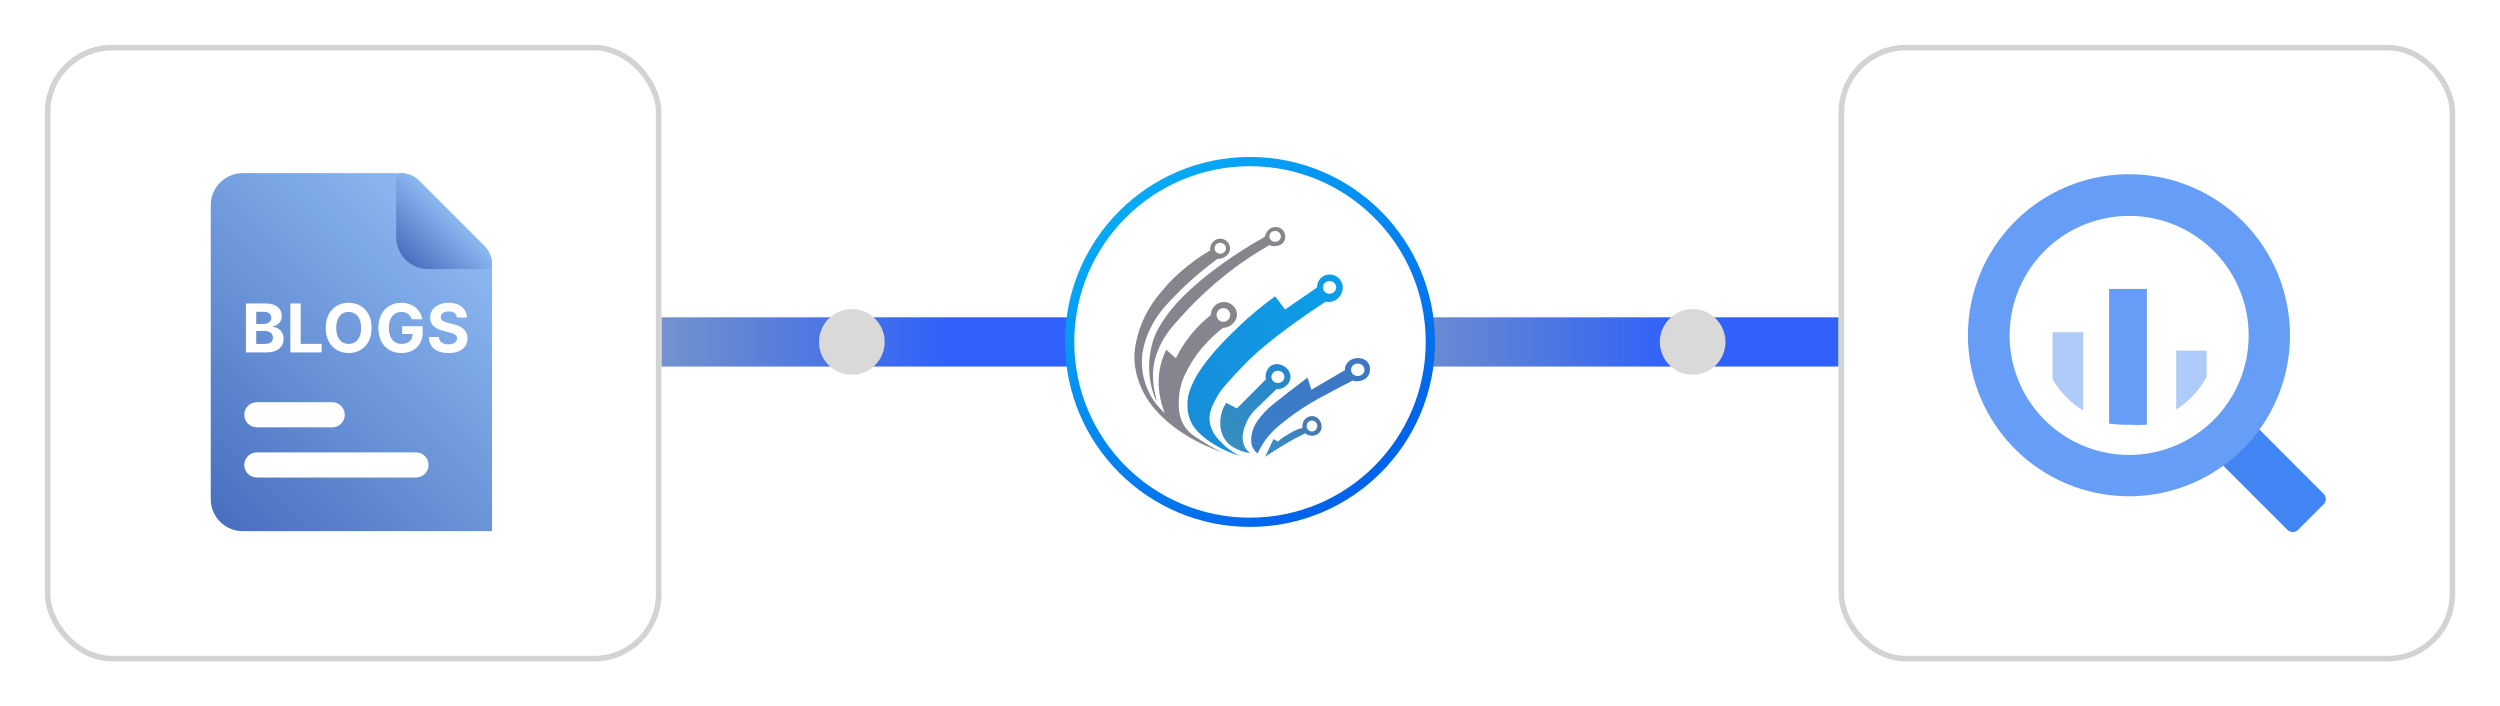 <?xml version="1.0" encoding="UTF-8"?> <svg xmlns="http://www.w3.org/2000/svg" width="446" height="126" viewBox="0 0 446 126" fill="none"><path d="M116.336 61L198.326 61" stroke="url(#paint0_linear_3118_1249)" stroke-width="8.785"></path><circle cx="151.97" cy="61" r="5.856" fill="#D9D9D9"></circle><path d="M246.336 61L328.326 61" stroke="url(#paint1_linear_3118_1249)" stroke-width="8.785"></path><circle cx="301.97" cy="61" r="5.856" fill="#D9D9D9"></circle><g filter="url(#filter0_d_3118_1249)"><rect x="328" y="6" width="110" height="110" rx="12" fill="white"></rect><rect x="328.5" y="6.5" width="109" height="109" rx="11.5" stroke="#D3D3D3"></rect><path fill-rule="evenodd" clip-rule="evenodd" d="M366.18 57.264V65.659C367.503 67.94 369.38 69.85 371.638 71.213V57.264H366.18Z" fill="#AECBFA"></path><path fill-rule="evenodd" clip-rule="evenodd" d="M376.266 49.54V73.576C377.44 73.726 378.625 73.79 379.809 73.767C380.872 73.834 381.938 73.834 383.001 73.767V49.54H376.266Z" fill="#669DF6"></path><path fill-rule="evenodd" clip-rule="evenodd" d="M388.234 60.552V71.053C390.504 69.606 392.371 67.607 393.661 65.244V60.552H388.234Z" fill="#AECBFA"></path><path fill-rule="evenodd" clip-rule="evenodd" d="M401.318 74.788L396.785 79.32C396.658 79.445 396.557 79.594 396.487 79.758C396.418 79.923 396.383 80.1 396.383 80.278C396.383 80.456 396.418 80.633 396.487 80.797C396.557 80.962 396.658 81.111 396.785 81.236L408.085 92.535C408.336 92.783 408.674 92.921 409.026 92.921C409.379 92.921 409.717 92.783 409.968 92.535L414.533 87.971C414.78 87.72 414.919 87.381 414.919 87.029C414.919 86.677 414.78 86.338 414.533 86.087L403.233 74.788C403.108 74.66 402.959 74.559 402.795 74.49C402.63 74.421 402.454 74.385 402.275 74.385C402.097 74.385 401.92 74.421 401.756 74.49C401.592 74.559 401.443 74.66 401.318 74.788Z" fill="#4285F4"></path><path fill-rule="evenodd" clip-rule="evenodd" d="M379.806 29.078C374.124 29.078 368.57 30.763 363.846 33.92C359.121 37.076 355.439 41.563 353.265 46.812C351.091 52.062 350.522 57.838 351.63 63.411C352.739 68.983 355.475 74.102 359.492 78.12C363.51 82.138 368.629 84.874 374.202 85.982C379.774 87.091 385.55 86.522 390.8 84.347C396.049 82.173 400.536 78.491 403.692 73.766C406.849 69.042 408.534 63.488 408.534 57.806C408.534 54.033 407.791 50.298 406.347 46.812C404.903 43.327 402.787 40.16 400.12 37.492C397.452 34.825 394.285 32.709 390.8 31.265C387.314 29.821 383.579 29.078 379.806 29.078ZM379.806 79.161C375.592 79.154 371.474 77.899 367.972 75.554C364.47 73.208 361.742 69.878 360.132 65.983C358.523 62.088 358.103 57.804 358.927 53.67C359.751 49.537 361.781 45.741 364.761 42.761C367.741 39.781 371.537 37.751 375.67 36.927C379.804 36.103 384.088 36.523 387.983 38.133C391.878 39.742 395.208 42.47 397.554 45.972C399.899 49.474 401.154 53.592 401.16 57.806C401.165 60.612 400.615 63.39 399.544 65.983C398.472 68.576 396.899 70.932 394.915 72.915C392.931 74.899 390.576 76.472 387.983 77.544C385.39 78.615 382.612 79.165 379.806 79.161Z" fill="#669DF6"></path></g><g filter="url(#filter1_d_3118_1249)"><rect x="8" y="6" width="110" height="110" rx="12" fill="white"></rect><rect x="8.5" y="6.5" width="109" height="109" rx="11.5" stroke="#D3D3D3"></rect><path d="M87.773 72.272V44.856C87.773 44.812 87.771 44.769 87.766 44.727C87.746 44.554 87.544 43.013 86.495 41.964L74.699 30.168C73.65 29.118 72.109 28.915 71.938 28.896C71.895 28.891 71.852 28.889 71.808 28.889H43.299C40.156 28.889 37.598 31.447 37.598 34.592V87.057C37.598 90.201 40.156 92.759 43.299 92.759H87.773C81.787 92.759 90.767 92.759 87.773 92.759C87.773 92.759 87.773 95.232 87.773 87.057C87.773 79.263 87.773 75.935 87.773 72.272Z" fill="url(#paint2_linear_3118_1249)"></path><path d="M86.504 41.964L74.71 30.168C73.661 29.119 72.12 28.916 71.949 28.897C71.789 28.878 71.627 28.894 71.474 28.942C71.321 28.991 71.18 29.072 71.06 29.179C70.94 29.286 70.844 29.417 70.779 29.564C70.713 29.711 70.679 29.87 70.68 30.03V40.295C70.68 43.44 73.237 45.998 76.382 45.998H86.645C86.805 45.998 86.964 45.963 87.11 45.898C87.257 45.832 87.388 45.736 87.495 45.616C87.602 45.496 87.682 45.355 87.731 45.203C87.78 45.05 87.796 44.888 87.778 44.728C87.757 44.554 87.553 43.013 86.504 41.964Z" fill="url(#paint3_linear_3118_1249)"></path><path d="M43.578 71.994C43.578 70.756 44.582 69.752 45.82 69.752H59.268C60.506 69.752 61.51 70.756 61.51 71.994V71.994C61.51 73.232 60.506 74.236 59.268 74.236H45.82C44.582 74.236 43.578 73.232 43.578 71.994V71.994Z" fill="white"></path><path d="M43.578 80.947C43.578 79.709 44.582 78.706 45.82 78.706H74.21C75.449 78.706 76.452 79.709 76.452 80.947V80.947C76.452 82.186 75.449 83.189 74.21 83.189H45.82C44.582 83.189 43.578 82.186 43.578 80.947V80.947Z" fill="white"></path><path d="M43.868 60.862V52.135H47.362C48.004 52.135 48.54 52.23 48.969 52.42C49.398 52.61 49.72 52.875 49.936 53.213C50.152 53.548 50.26 53.934 50.26 54.372C50.26 54.713 50.192 55.012 50.055 55.271C49.919 55.527 49.731 55.737 49.493 55.902C49.257 56.063 48.987 56.179 48.683 56.247V56.332C49.016 56.346 49.327 56.44 49.617 56.613C49.909 56.786 50.146 57.029 50.328 57.342C50.51 57.652 50.601 58.021 50.601 58.45C50.601 58.913 50.486 59.326 50.256 59.69C50.028 60.051 49.692 60.336 49.246 60.547C48.8 60.757 48.25 60.862 47.597 60.862H43.868ZM45.713 59.353H47.217C47.731 59.353 48.106 59.255 48.342 59.059C48.578 58.86 48.696 58.596 48.696 58.267C48.696 58.025 48.638 57.812 48.521 57.627C48.405 57.443 48.239 57.298 48.023 57.193C47.81 57.088 47.555 57.035 47.26 57.035H45.713V59.353ZM45.713 55.786H47.081C47.334 55.786 47.558 55.742 47.754 55.654C47.953 55.563 48.109 55.436 48.223 55.271C48.34 55.106 48.398 54.909 48.398 54.679C48.398 54.363 48.285 54.109 48.061 53.916C47.84 53.723 47.524 53.626 47.115 53.626H45.713V55.786ZM51.801 60.862V52.135H53.647V59.34H57.388V60.862H51.801ZM66.29 56.498C66.29 57.45 66.11 58.26 65.749 58.927C65.391 59.595 64.902 60.105 64.283 60.457C63.666 60.806 62.973 60.981 62.203 60.981C61.428 60.981 60.732 60.805 60.115 60.453C59.499 60.1 59.012 59.59 58.654 58.923C58.296 58.255 58.117 57.447 58.117 56.498C58.117 55.547 58.296 54.737 58.654 54.069C59.012 53.402 59.499 52.893 60.115 52.544C60.732 52.191 61.428 52.015 62.203 52.015C62.973 52.015 63.666 52.191 64.283 52.544C64.902 52.893 65.391 53.402 65.749 54.069C66.11 54.737 66.29 55.547 66.29 56.498ZM64.419 56.498C64.419 55.882 64.327 55.362 64.142 54.938C63.961 54.515 63.703 54.194 63.371 53.975C63.039 53.757 62.65 53.647 62.203 53.647C61.758 53.647 61.368 53.757 61.036 53.975C60.703 54.194 60.445 54.515 60.26 54.938C60.078 55.362 59.988 55.882 59.988 56.498C59.988 57.115 60.078 57.635 60.26 58.058C60.445 58.481 60.703 58.802 61.036 59.021C61.368 59.24 61.758 59.349 62.203 59.349C62.65 59.349 63.039 59.24 63.371 59.021C63.703 58.802 63.961 58.481 64.142 58.058C64.327 57.635 64.419 57.115 64.419 56.498ZM73.444 54.956C73.384 54.748 73.3 54.565 73.192 54.406C73.085 54.244 72.952 54.108 72.796 53.997C72.643 53.883 72.467 53.797 72.268 53.737C72.072 53.677 71.854 53.647 71.616 53.647C71.17 53.647 70.778 53.758 70.44 53.98C70.104 54.201 69.843 54.524 69.656 54.947C69.468 55.367 69.374 55.882 69.374 56.49C69.374 57.098 69.467 57.615 69.651 58.041C69.836 58.467 70.097 58.792 70.435 59.017C70.773 59.238 71.173 59.349 71.633 59.349C72.05 59.349 72.407 59.275 72.702 59.127C73.001 58.977 73.228 58.765 73.384 58.492C73.543 58.22 73.623 57.897 73.623 57.525L73.998 57.581H71.748V56.191H75.4V57.291C75.4 58.058 75.238 58.717 74.914 59.268C74.59 59.816 74.144 60.24 73.576 60.538C73.008 60.833 72.357 60.981 71.624 60.981C70.806 60.981 70.087 60.801 69.468 60.44C68.849 60.076 68.366 59.561 68.019 58.893C67.675 58.223 67.504 57.427 67.504 56.507C67.504 55.799 67.606 55.169 67.81 54.615C68.018 54.058 68.308 53.586 68.68 53.2C69.052 52.813 69.485 52.52 69.979 52.318C70.474 52.116 71.009 52.015 71.586 52.015C72.08 52.015 72.54 52.088 72.967 52.233C73.393 52.375 73.771 52.576 74.1 52.838C74.433 53.099 74.704 53.41 74.914 53.771C75.124 54.129 75.259 54.524 75.319 54.956H73.444ZM81.52 54.645C81.486 54.301 81.34 54.034 81.081 53.843C80.823 53.653 80.472 53.558 80.029 53.558C79.728 53.558 79.473 53.6 79.266 53.686C79.059 53.768 78.9 53.883 78.789 54.031C78.681 54.179 78.627 54.346 78.627 54.534C78.621 54.69 78.654 54.826 78.725 54.943C78.799 55.059 78.9 55.16 79.027 55.245C79.155 55.328 79.303 55.4 79.471 55.463C79.638 55.522 79.817 55.574 80.007 55.616L80.791 55.804C81.172 55.889 81.522 56.002 81.84 56.145C82.158 56.286 82.434 56.461 82.666 56.669C82.9 56.876 83.08 57.12 83.208 57.402C83.338 57.683 83.405 58.005 83.408 58.369C83.405 58.903 83.269 59.366 82.999 59.758C82.732 60.147 82.346 60.45 81.84 60.666C81.337 60.879 80.731 60.985 80.02 60.985C79.316 60.985 78.702 60.877 78.179 60.661C77.659 60.446 77.253 60.126 76.961 59.703C76.671 59.277 76.519 58.75 76.505 58.122H78.29C78.31 58.414 78.394 58.659 78.541 58.855C78.692 59.048 78.892 59.194 79.142 59.294C79.395 59.39 79.681 59.438 79.999 59.438C80.311 59.438 80.583 59.393 80.813 59.302C81.046 59.211 81.226 59.085 81.354 58.923C81.482 58.761 81.546 58.575 81.546 58.365C81.546 58.169 81.488 58.004 81.371 57.87C81.257 57.737 81.09 57.623 80.868 57.529C80.65 57.436 80.381 57.35 80.063 57.274L79.113 57.035C78.377 56.856 77.796 56.576 77.37 56.196C76.944 55.815 76.732 55.302 76.735 54.657C76.732 54.129 76.873 53.667 77.157 53.272C77.444 52.877 77.837 52.569 78.337 52.348C78.837 52.126 79.405 52.015 80.041 52.015C80.689 52.015 81.255 52.126 81.738 52.348C82.223 52.569 82.601 52.877 82.871 53.272C83.141 53.667 83.28 54.125 83.289 54.645H81.52Z" fill="white"></path></g><circle cx="223" cy="61" r="32.175" fill="white" stroke="url(#paint4_linear_3118_1249)" stroke-width="1.65"></circle><path d="M228.728 40.926C228.092 40.351 227.181 40.433 226.643 40.745C226.222 40.99 225.985 41.4 225.919 41.514C225.754 41.797 225.682 42.06 225.647 42.239C222.675 43.905 220.284 45.487 218.532 46.725C211.618 51.606 208.958 55.115 207.97 56.515C206.726 58.273 206.255 59.335 206.021 59.916C205.76 60.565 204.423 64.024 205.296 68.436C205.642 70.185 206.228 71.546 206.338 71.516C206.497 71.477 205.275 68.617 205.84 65.126C206.215 62.802 207.246 61.047 207.789 60.142C208.481 58.986 209.227 58.148 210.689 56.515C212.612 54.372 214.284 52.796 215.221 51.938C217.647 49.721 219.669 48.208 220.388 47.678C222.02 46.475 224.047 45.109 226.462 43.735C226.665 43.82 227.184 44.004 227.823 43.871C228.055 43.823 228.646 43.698 229.003 43.192C229.439 42.569 229.399 41.53 228.731 40.926H228.728ZM227.482 43.147C226.918 43.147 226.462 42.71 226.462 42.172C226.462 41.634 226.918 41.198 227.482 41.198C228.047 41.198 228.502 41.634 228.502 42.172C228.502 42.71 228.047 43.147 227.482 43.147Z" fill="url(#paint5_linear_3118_1249)"></path><path d="M220.661 55.917C220.579 55.062 219.987 54.367 219.255 54.058C218.429 53.709 217.497 53.888 216.853 54.42C216.033 55.096 215.995 56.082 215.993 56.233C215.415 56.686 214.818 57.197 214.225 57.775C212.083 59.855 210.691 62.065 209.783 63.894L208.06 62.397C207.697 63.121 207.357 63.968 207.109 64.935C206.126 68.734 207.144 72.049 207.788 73.681C207.162 73.127 206.448 72.385 205.793 71.415C204.092 68.899 203.831 66.423 203.753 65.614C203.402 61.865 205.149 58.523 206.156 56.912C206.781 55.909 207.431 55.096 208.512 53.922C210.345 51.928 213.165 49.156 217.215 46.172C217.412 46.179 217.726 46.163 218.075 46.036C218.256 45.969 219.167 45.634 219.391 44.72C219.572 43.975 219.162 43.376 219.119 43.315C218.749 42.795 218.126 42.537 217.532 42.59C216.818 42.654 216.395 43.147 216.262 43.315C216.262 43.317 216.256 43.32 216.254 43.325C216.011 43.645 215.9 44.041 215.9 44.441V44.675C214.832 45.301 213.487 46.169 212.025 47.327C211.157 48.014 209.636 49.225 208.014 51.065C206.598 52.668 204.544 55.041 203.322 58.68C202.427 61.346 202.366 63.164 202.371 63.71C202.374 64.16 202.409 65.225 202.712 66.564C202.827 67.073 203.266 68.883 204.547 70.984C204.957 71.655 205.974 73.21 208.084 75.063C211.641 78.189 215.735 79.901 218.283 80.774C217.412 80.394 216.19 79.805 214.816 78.94C213.055 77.832 212.177 77.276 211.46 76.267C210.134 74.387 210.254 72.23 210.326 70.918C210.475 68.276 211.591 66.362 212.411 64.935C213.159 63.635 213.9 62.733 214.406 62.126C215.78 60.47 217.146 59.285 218.169 58.499C218.44 58.491 218.935 58.441 219.439 58.137C219.529 58.081 220.794 57.285 220.664 55.917H220.661ZM217.692 43.317C218.256 43.317 218.712 43.754 218.712 44.292C218.712 44.83 218.256 45.266 217.692 45.266C217.127 45.266 216.672 44.83 216.672 44.292C216.672 43.754 217.127 43.317 217.692 43.317ZM218.254 57.413C217.58 57.413 217.037 56.864 217.037 56.188C217.037 55.512 217.583 54.963 218.254 54.963C218.925 54.963 219.471 55.512 219.471 56.188C219.471 56.864 218.925 57.413 218.254 57.413Z" fill="url(#paint6_linear_3118_1249)"></path><path d="M239.546 51.092C239.533 50.953 239.426 50.061 238.64 49.459C237.975 48.951 237.035 48.815 236.238 49.188C236.124 49.241 236.023 49.3 235.927 49.366C235.408 49.72 235.085 50.295 234.987 50.916L234.923 51.318L229.256 55.216L227.488 52.859C226.55 53.533 225.384 54.409 224.087 55.487C223.677 55.828 222.002 57.229 219.871 59.34C218.513 60.685 217.216 61.976 215.701 63.872C213.85 66.186 213.211 67.477 213.027 67.86C212.457 69.045 211.92 70.193 211.848 71.804C211.821 72.416 211.776 73.846 212.527 75.385C212.876 76.096 213.435 76.91 214.793 78.013C215.949 78.95 218.061 80.404 221.32 81.368C220.558 81.029 219.384 80.401 218.239 79.283C217.304 78.372 216.135 77.23 215.837 75.43C215.536 73.62 216.377 72.126 217.107 70.808C217.661 69.804 218.231 69.115 219.328 67.908C221.059 66.005 222.207 64.743 223.861 63.241C228.58 58.959 235.546 54.436 236.507 53.815C236.774 53.869 237.296 53.935 237.868 53.725C238.877 53.352 239.663 52.255 239.546 51.097V51.092ZM237.189 52.407C236.539 52.407 236.009 51.898 236.009 51.273C236.009 50.647 236.537 50.138 237.189 50.138C237.842 50.138 238.369 50.647 238.369 51.273C238.369 51.898 237.842 52.407 237.189 52.407Z" fill="url(#paint7_linear_3118_1249)"></path><path d="M229.272 65.472C229.181 65.403 228.1 64.609 227.006 65.11C226.124 65.512 225.605 66.582 225.826 67.693L220.659 72.858L218.755 71.862C218.452 72.32 217.999 73.127 217.805 74.219C217.725 74.663 217.32 76.937 218.755 78.705C219.648 79.805 220.87 80.239 221.52 80.473C222.116 80.686 222.638 80.785 223.016 80.835C222.489 80.417 222.215 79.991 222.066 79.701C221.144 77.92 222.151 75.806 222.518 75.034C222.564 74.94 222.614 74.842 222.673 74.738C223.03 74.099 223.49 73.521 224.015 73.013L227.733 69.413C227.956 69.426 228.302 69.418 228.683 69.277C229.402 69.011 230.196 68.284 230.225 67.283C230.254 66.252 229.45 65.603 229.274 65.469L229.272 65.472ZM227.98 68.326C227.341 68.326 226.824 67.839 226.824 67.237C226.824 66.636 227.341 66.148 227.98 66.148C228.619 66.148 229.136 66.636 229.136 67.237C229.136 67.839 228.619 68.326 227.98 68.326Z" fill="url(#paint8_linear_3118_1249)"></path><path d="M244.101 64.772C243.376 63.654 241.901 63.891 241.789 63.912C241.629 63.941 240.628 64.136 240.157 65.046C239.952 65.443 239.925 65.821 239.93 66.042L233.947 69.533L233.268 67.358C230.913 69.133 228.964 70.665 227.465 71.844C226.911 72.281 225.856 73.127 224.791 74.472C224.464 74.885 224.227 75.186 223.976 75.651C222.711 77.984 223.388 79.64 223.388 79.64C223.508 79.93 223.763 80.42 224.338 80.91L224.701 80.231C224.922 79.792 225.26 79.182 225.742 78.508C226.565 77.358 227.42 76.562 228.461 75.699C230.407 74.086 232.122 72.973 232.903 72.48C234.604 71.407 236.016 70.662 238.841 69.171C239.872 68.628 240.721 68.191 241.289 67.901C241.528 67.973 241.933 68.058 242.423 67.991C242.663 67.959 243.371 67.864 243.874 67.312C244.434 66.697 244.644 65.614 244.101 64.775V64.772ZM242.221 67.083C241.558 67.083 241.02 66.585 241.02 65.973C241.02 65.361 241.558 64.863 242.221 64.863C242.884 64.863 243.422 65.361 243.422 65.973C243.422 66.585 242.884 67.083 242.221 67.083Z" fill="url(#paint9_linear_3118_1249)"></path><path d="M235.619 75.343C235.563 75.213 235.209 74.411 234.349 74.254C233.59 74.116 233.031 74.587 232.943 74.662C232.213 75.295 232.344 76.267 232.354 76.339C231.824 76.446 230.948 76.794 230.269 77.199C228.908 78.014 228.485 78.264 228.003 78.786L227.188 78.333L225.691 81.504C226.733 80.786 227.864 80.053 229.092 79.329C230.397 78.557 231.657 77.881 232.855 77.29C233.004 77.418 233.281 77.615 233.67 77.697C234.237 77.817 235.031 77.689 235.483 77.063C236.016 76.323 235.664 75.447 235.619 75.341V75.343ZM234.056 76.975C233.531 76.975 233.108 76.539 233.108 76.001C233.108 75.463 233.534 75.026 234.056 75.026C234.578 75.026 235.004 75.463 235.004 76.001C235.004 76.539 234.578 76.975 234.056 76.975Z" fill="url(#paint10_linear_3118_1249)"></path><defs><filter id="filter0_d_3118_1249" x="320" y="0" width="126" height="126" filterUnits="userSpaceOnUse" color-interpolation-filters="sRGB"><feFlood flood-opacity="0" result="BackgroundImageFix"></feFlood><feColorMatrix in="SourceAlpha" type="matrix" values="0 0 0 0 0 0 0 0 0 0 0 0 0 0 0 0 0 0 127 0" result="hardAlpha"></feColorMatrix><feOffset dy="2"></feOffset><feGaussianBlur stdDeviation="4"></feGaussianBlur><feComposite in2="hardAlpha" operator="out"></feComposite><feColorMatrix type="matrix" values="0 0 0 0 0 0 0 0 0 0.608 0 0 0 0 0.804 0 0 0 0.12 0"></feColorMatrix><feBlend mode="normal" in2="BackgroundImageFix" result="effect1_dropShadow_3118_1249"></feBlend><feBlend mode="normal" in="SourceGraphic" in2="effect1_dropShadow_3118_1249" result="shape"></feBlend></filter><filter id="filter1_d_3118_1249" x="0" y="0" width="126" height="126" filterUnits="userSpaceOnUse" color-interpolation-filters="sRGB"><feFlood flood-opacity="0" result="BackgroundImageFix"></feFlood><feColorMatrix in="SourceAlpha" type="matrix" values="0 0 0 0 0 0 0 0 0 0 0 0 0 0 0 0 0 0 127 0" result="hardAlpha"></feColorMatrix><feOffset dy="2"></feOffset><feGaussianBlur stdDeviation="4"></feGaussianBlur><feComposite in2="hardAlpha" operator="out"></feComposite><feColorMatrix type="matrix" values="0 0 0 0 0 0 0 0 0 0.608 0 0 0 0 0.804 0 0 0 0.12 0"></feColorMatrix><feBlend mode="normal" in2="BackgroundImageFix" result="effect1_dropShadow_3118_1249"></feBlend><feBlend mode="normal" in="SourceGraphic" in2="effect1_dropShadow_3118_1249" result="shape"></feBlend></filter><linearGradient id="paint0_linear_3118_1249" x1="168.393" y1="61" x2="117.42" y2="61" gradientUnits="userSpaceOnUse"><stop stop-color="#3061FB"></stop><stop offset="1" stop-color="#3562B7" stop-opacity="0.69"></stop></linearGradient><linearGradient id="paint1_linear_3118_1249" x1="298.393" y1="61" x2="247.42" y2="61" gradientUnits="userSpaceOnUse"><stop stop-color="#3061FB"></stop><stop offset="1" stop-color="#3562B7" stop-opacity="0.69"></stop></linearGradient><linearGradient id="paint2_linear_3118_1249" x1="40.212" y1="92.029" x2="88.39" y2="43.86" gradientUnits="userSpaceOnUse"><stop stop-color="#4970BF"></stop><stop offset="1" stop-color="#8DB9F2"></stop></linearGradient><linearGradient id="paint3_linear_3118_1249" x1="72.35" y1="44.325" x2="80.609" y2="36.067" gradientUnits="userSpaceOnUse"><stop stop-color="#4970BF"></stop><stop offset="1" stop-color="#8DB9F2"></stop></linearGradient><linearGradient id="paint4_linear_3118_1249" x1="190" y1="15.625" x2="257.805" y2="104.57" gradientUnits="userSpaceOnUse"><stop stop-color="#09C4F9"></stop><stop offset="0.771" stop-color="#0163EC"></stop></linearGradient><linearGradient id="paint5_linear_3118_1249" x1="205.001" y1="56.01" x2="229.288" y2="56.01" gradientUnits="userSpaceOnUse"><stop stop-color="#86848F"></stop><stop offset="1" stop-color="#86868B"></stop></linearGradient><linearGradient id="paint6_linear_3118_1249" x1="206.579" y1="73.836" x2="226.699" y2="49.515" gradientUnits="userSpaceOnUse"><stop stop-color="#86848F"></stop><stop offset="1" stop-color="#86868B"></stop></linearGradient><linearGradient id="paint7_linear_3118_1249" x1="212.497" y1="75.465" x2="242.325" y2="54.535" gradientUnits="userSpaceOnUse"><stop stop-color="#188EDA"></stop><stop offset="1" stop-color="#0C9EE9"></stop></linearGradient><linearGradient id="paint8_linear_3118_1249" x1="219.996" y1="77.451" x2="227.875" y2="67.705" gradientUnits="userSpaceOnUse"><stop offset="0.01" stop-color="#358DC0"></stop><stop offset="1" stop-color="#2588CD"></stop></linearGradient><linearGradient id="paint9_linear_3118_1249" x1="226.093" y1="79.707" x2="240.543" y2="64.179" gradientUnits="userSpaceOnUse"><stop stop-color="#3A7EC9"></stop><stop offset="1" stop-color="#3D77C3"></stop></linearGradient><linearGradient id="paint10_linear_3118_1249" x1="227.641" y1="79.643" x2="236.415" y2="74.679" gradientUnits="userSpaceOnUse"><stop stop-color="#388BC6"></stop><stop offset="0.4" stop-color="#3E83BD"></stop><stop offset="1" stop-color="#4E72A8"></stop></linearGradient></defs></svg> 
